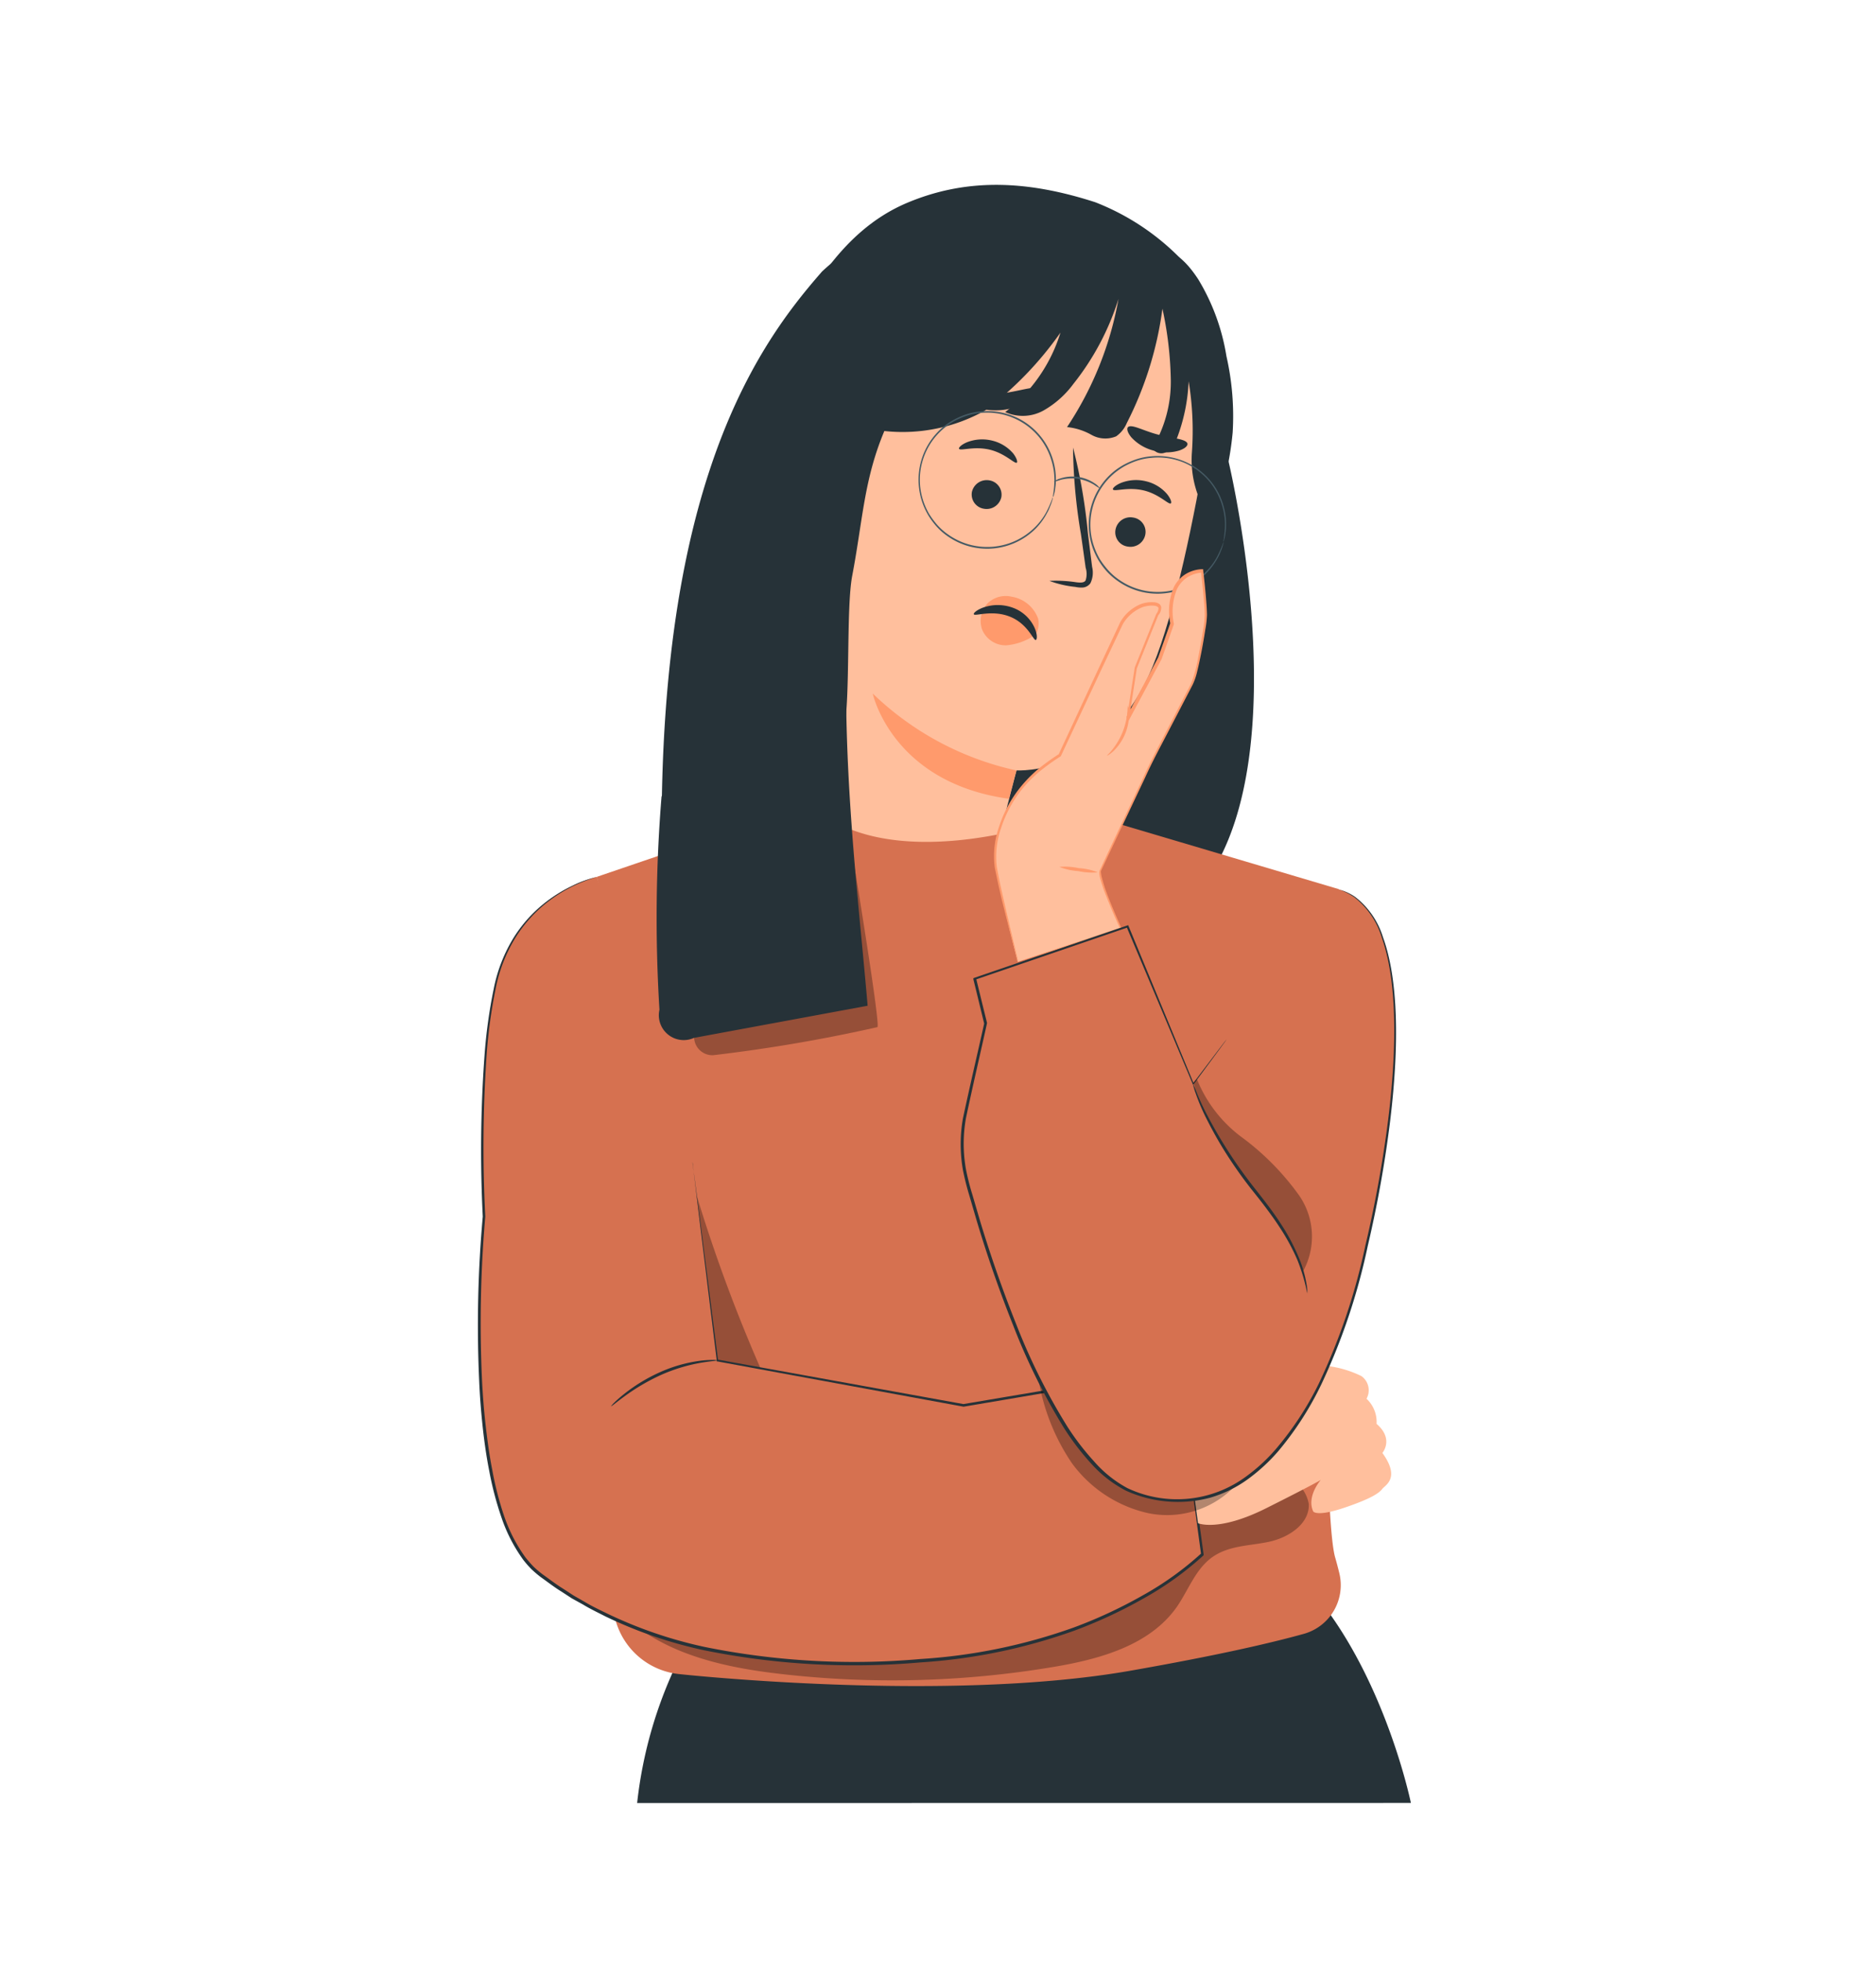 <svg xmlns="http://www.w3.org/2000/svg" width="112" height="117"><defs><clipPath id="a"><path d="M0 0h112v117H0z"/></clipPath></defs><g data-name="9"><g clip-path="url(#a)" data-name="Cheer up-pana"><path fill="#b5675e" d="M48.134 58.021c-.08.648 8.274 9.786 8.274 9.786l18.38-15.754 5.975 5.344S67.481 73.869 63.257 78.312c-3.43 3.607-9.329 5.2-13.6.957S37.214 64.836 37.214 64.836z" data-name="Path 48121"/><path fill="#263238" d="M38.861 59.557c.049 0-.121 3.946-.381 8.8s-.513 8.795-.562 8.791.121-3.943.381-8.8.527-8.791.562-8.791z" data-name="Path 48165"/><path fill="#263238" d="M84.233 107.587s-1.866-9.107-7.251-14.045l-27.743.85-7.785 2.9a25.859 25.859 0 0 0-3.416 10.3" data-name="Path 48168"/><path fill="#263238" d="M73.292 27.303s3.939 16.022-.652 24.251l-4.331 1.3a32 32 0 0 0-9.245-3.8l-1.287-11z" data-name="Path 48169"/><path fill="#263238" d="M45.9 22.028c2.036-4.019 4.137-8.208 8.3-9.942 3.707-1.547 7.359-1.252 11.18-.021a14.474 14.474 0 0 1 5.2 3.468c1.918 1.914 2.157 4.793 2.6 7.466.881 5.358-1.176 11.714-3.159 13.091L47.27 41.072c-3.01-2.8-5.122-4.3-4.987-8.41.077-2.783 2.355-8.137 3.617-10.634z" data-name="Path 48170"/><path fill="#ffbf9d" d="m53.54 16.126 13.525-.229c4.186.527 5.719 6.194 5.015 10.355-.78 4.623-1.918 10.234-3.256 13.5-2.691 6.589-8.132 6.218-8.132 6.218s-.038.1-.555 2.122l-1.068 4.571c-3.017 5.129-8.465 3.1-13.525-7.74l4.976-25.232c.384-1.984 1.747-3.721 3.02-3.565z" data-name="Path 48171"/><path fill="#263238" d="M68.372 31.922a.9.9 0 0 1-1.04.694.86.86 0 0 1-.728-1.04.9.9 0 0 1 1.04-.694.864.864 0 0 1 .728 1.04z" data-name="Path 48172"/><path fill="#263238" d="M69.897 30.039c-.135.087-.694-.558-1.63-.777s-1.734.09-1.821-.052c-.038-.062.121-.243.475-.392a2.455 2.455 0 0 1 1.491-.1 2.365 2.365 0 0 1 1.262.763c.233.287.289.519.223.558z" data-name="Path 48173"/><path fill="#263238" d="M59.782 29.664a.9.9 0 0 1-1.04.694.86.86 0 0 1-.718-1 .905.905 0 0 1 1.04-.694.864.864 0 0 1 .718 1z" data-name="Path 48174"/><path fill="#263238" d="M60.708 27.608c-.135.09-.694-.558-1.63-.777s-1.734.09-1.821-.049c-.038-.062.121-.243.475-.392a2.48 2.48 0 0 1 1.491-.1 2.386 2.386 0 0 1 1.262.763c.223.288.272.514.223.555z" data-name="Path 48175"/><path fill="#263238" d="M62.65 34.662a7.979 7.979 0 0 1 1.6.083c.25.031.486.038.565-.118a1.245 1.245 0 0 0 0-.749c-.09-.638-.18-1.3-.281-2a32.491 32.491 0 0 1-.472-5.174 32.888 32.888 0 0 1 .888 5.122l.25 2a1.443 1.443 0 0 1-.1.974.614.614 0 0 1-.479.26 1.711 1.711 0 0 1-.423-.038 6.2 6.2 0 0 1-1.548-.36z" data-name="Path 48176"/><path fill="#ff9a6c" d="M60.68 45.974a17.832 17.832 0 0 1-8.576-4.588s1.137 5.313 8.129 6.28z" data-name="Path 48177"/><path fill="#ff9a6c" d="M58.97 35.993a1.55 1.55 0 0 1 1.422-.388 2.022 2.022 0 0 1 1.585 1.311 1.259 1.259 0 0 1-.128.9c-.1.135-.031.073-.173.149a3.548 3.548 0 0 1-1.613.544 1.522 1.522 0 0 1-1.429-.943 1.55 1.55 0 0 1 .336-1.573z" data-name="Path 48178"/><path fill="#263238" d="M61.842 38.188c-.149.055-.458-.95-1.54-1.387s-2.115 0-2.164-.149c-.035-.059.177-.27.624-.42a2.622 2.622 0 0 1 1.793.066 2.278 2.278 0 0 1 1.224 1.193c.167.399.132.672.063.697z" data-name="Path 48179"/><path fill="#263238" d="M57.618 23.803c.09-.267 1.04-.163 2.192-.323s2.046-.492 2.2-.26c.069.111-.087.364-.451.624a3.832 3.832 0 0 1-3.346.444c-.418-.155-.626-.343-.595-.485z" data-name="Path 48180"/><path fill="#263238" d="M67.356 25.475c.239-.166.909.232 1.776.458s1.64.253 1.755.52c.049.125-.121.312-.492.433a2.75 2.75 0 0 1-1.533 0 2.715 2.715 0 0 1-1.311-.78c-.254-.302-.303-.548-.195-.631z" data-name="Path 48181"/><path fill="#263238" d="M67.078 15.12v.156h-.028c.01-.052.017-.106.028-.156z" data-name="Path 48182"/><path fill="#263238" d="M73.219 21.251a12.72 12.72 0 0 0-1.685-4.588c-1.509-2.3-2.549-1.776-4.005-1.46l-.17.021a.187.187 0 0 1 .017-.1v-.288a19.8 19.8 0 0 0-10.182-2.31 14.012 14.012 0 0 0-8.077 3.638c-.035.035-.073.069-.1.108-4.085 4.668-10.5 13.771-9.391 38.76l4.411.905c.045 1.148 2.58-2.043 2.58-2.043.4.1 3.17-7.321 3.773-10.359.385-1.921.121-7.255.489-9.183.631-3.3.694-5.725 1.918-8.632a10.081 10.081 0 0 0 6.031-1.235 20.574 20.574 0 0 0 4.484-4.64 9.481 9.481 0 0 1-3.3 4.744 2.545 2.545 0 0 0 2.3-.1 5.736 5.736 0 0 0 1.769-1.578 15.605 15.605 0 0 0 2.695-5.077 20.165 20.165 0 0 1-3.072 7.651 3.751 3.751 0 0 1 1.453.461 1.684 1.684 0 0 0 1.481.09 1.841 1.841 0 0 0 .635-.794 21.061 21.061 0 0 0 2.126-6.821 21.652 21.652 0 0 1 .5 4.245 7.664 7.664 0 0 1-1.1 4.075.617.617 0 0 0 .839.229 1.474 1.474 0 0 0 .6-.749 10.79 10.79 0 0 0 .725-3.468 18.048 18.048 0 0 1 .194 4.265 6.067 6.067 0 0 0 1.169 4.023 18.762 18.762 0 0 0 1.266-5.236 16.115 16.115 0 0 0-.373-4.554z" data-name="Path 48183"/><path fill="#455a64" d="M62.851 29.668a6.591 6.591 0 0 0 .1-1 3.965 3.965 0 0 0-.166-1.151 4.051 4.051 0 0 0-.694-1.363 3.964 3.964 0 0 0-1.453-1.151 4.026 4.026 0 0 0-2.081-.364 3.783 3.783 0 0 0-1.12.274 4.032 4.032 0 0 0-.538.26 4.46 4.46 0 0 0-.5.347 4.005 4.005 0 0 0-1.2 4.588 4.2 4.2 0 0 0 .264.548 4.95 4.95 0 0 0 .347.492 3.69 3.69 0 0 0 .846.784 4.033 4.033 0 0 0 5.087-.427 3.884 3.884 0 0 0 .711-.922 6.725 6.725 0 0 0 .4-.919v.066a1.145 1.145 0 0 1-.052.187 2.118 2.118 0 0 1-.107.295 2.387 2.387 0 0 1-.18.392 3.9 3.9 0 0 1-.694.95 4.1 4.1 0 0 1-5.2.475 3.76 3.76 0 0 1-.87-.808 4.349 4.349 0 0 1-.347-.5 4.429 4.429 0 0 1-.274-.562 4.161 4.161 0 0 1-.16-2.566 4.1 4.1 0 0 1 1.387-2.157 4.022 4.022 0 0 1 .513-.347 4.472 4.472 0 0 1 .551-.267 3.815 3.815 0 0 1 1.155-.274 4.127 4.127 0 0 1 2.14.378 4.078 4.078 0 0 1 1.474 1.193 4.036 4.036 0 0 1 .694 1.387 3.947 3.947 0 0 1 .153 1.176 2.6 2.6 0 0 1-.035.43 1.887 1.887 0 0 1-.052.309l-.049.191a.153.153 0 0 0-.05.056z" data-name="Path 48184"/><path fill="#455a64" d="M73.033 32.328a6.482 6.482 0 0 0 .1-.992 3.97 3.97 0 0 0-.166-1.155 4.082 4.082 0 0 0-.694-1.363 4.037 4.037 0 0 0-1.453-1.151 3.992 3.992 0 0 0-2.081-.347 3.776 3.776 0 0 0-1.12.27 5.112 5.112 0 0 0-.538.26 4.969 4.969 0 0 0-.5.347 4.005 4.005 0 0 0-1.2 4.588 4.473 4.473 0 0 0 .264.551 4.415 4.415 0 0 0 .347.489 3.7 3.7 0 0 0 .843.787 4.019 4.019 0 0 0 3.815.409 3.968 3.968 0 0 0 1.283-.843 3.884 3.884 0 0 0 .711-.922 6.723 6.723 0 0 0 .4-.919v.066l-.052.187a2.145 2.145 0 0 1-.108.3 2.684 2.684 0 0 1-.18.392 4.092 4.092 0 0 1-5.923 1.422 3.9 3.9 0 0 1-.87-.8 4.669 4.669 0 0 1-.347-.5 4.722 4.722 0 0 1-.274-.565 4.161 4.161 0 0 1-.16-2.566 4.116 4.116 0 0 1 1.387-2.157 4.4 4.4 0 0 1 .513-.347 4.454 4.454 0 0 1 .551-.264 3.815 3.815 0 0 1 1.155-.277 4.127 4.127 0 0 1 2.14.381 4.071 4.071 0 0 1 1.474 1.189 3.96 3.96 0 0 1 .694 1.387 3.911 3.911 0 0 1 .153 1.172 2.6 2.6 0 0 1-.035.43 1.94 1.94 0 0 1-.052.312 2.937 2.937 0 0 0-.045.187z" data-name="Path 48185"/><path fill="#455a64" d="M65.67 29.148a3.6 3.6 0 0 1-.364-.229 2.684 2.684 0 0 0-.964-.347 2.74 2.74 0 0 0-1.016.059 3.5 3.5 0 0 1-.416.121 1.04 1.04 0 0 1 .392-.2 2.337 2.337 0 0 1 2.049.291.992.992 0 0 1 .319.305z" data-name="Path 48186"/><path fill="#d67150" d="m48.38 47.978-12.748 4.345 5.139 20.623s-4.064 17.773-4.161 22.17a4.408 4.408 0 0 0 3.881 4.775s15.841 1.734 26.89-.177c5.3-.926 8.527-1.682 10.452-2.216a3.017 3.017 0 0 0 2.126-3.624c-.073-.3-.153-.61-.243-.919-.538-1.821-.538-12.224-.538-12.224l.749-27.674-15.55-4.612c-5.403 1.992-12.491 2.933-15.997-.467z" data-name="Path 48187"/><g data-name="Group 28477"><path d="M75.928 87.969a6.433 6.433 0 0 0-2.934.954 70.963 70.963 0 0 1-15.952 6.152 39.639 39.639 0 0 1-16.993.51l-2.49 1.117c2.455 2.081 5.788 2.809 8.992 3.18a58.177 58.177 0 0 0 16.368-.416c2.774-.465 5.739-1.294 7.345-3.586.694-1.009 1.124-2.275 2.133-2.975s2.237-.655 3.392-.909 2.4-1.068 2.348-2.247a2.159 2.159 0 0 0-2.209-1.78z" data-name="Path 48188" opacity=".3"/></g><g data-name="Group 28478"><path d="M41.586 71.317a93.283 93.283 0 0 0 3.815 10.327l-2.58-.479z" data-name="Path 48189" opacity=".3"/></g><path fill="#d67150" d="M35.632 52.323a8.4 8.4 0 0 0-5.9 5.791c-1.387 4.827-.857 14.478-.857 14.478s-1.734 17.478 3.326 21.345 12.12 6.006 23.165 5.146 16.41-6.329 16.41-6.329l-1.5-11.045-12.762 2.143-14.7-2.688-1.484-11.818" data-name="Path 48190"/><path fill="#263238" d="m41.337 69.354.031.2c.017.139.045.347.08.593.069.527.173 1.3.305 2.306.257 2.018.638 4.973 1.117 8.715l-.042-.042 14.7 2.66h-.024l12.762-2.154h.083v.083l1.509 11.045v.045l-.031.028a18.893 18.893 0 0 1-3.558 2.552 28.185 28.185 0 0 1-4.113 1.914 33.382 33.382 0 0 1-9.19 1.9 45.09 45.09 0 0 1-12.949-.728 26.254 26.254 0 0 1-5.871-2.015c-.451-.232-.912-.447-1.342-.711l-.655-.361-.628-.409c-.427-.26-.818-.569-1.221-.853a6.748 6.748 0 0 1-.569-.482 6.058 6.058 0 0 1-.489-.558 9.471 9.471 0 0 1-1.321-2.58 19.461 19.461 0 0 1-.714-2.733c-.18-.909-.305-1.817-.4-2.715s-.163-1.783-.2-2.66a72.652 72.652 0 0 1 .215-9.8 78.294 78.294 0 0 1 .108-9.661A30.638 30.638 0 0 1 29.478 59a9.173 9.173 0 0 1 1.221-3.1 8.129 8.129 0 0 1 1.779-1.984 8.735 8.735 0 0 1 1.651-1.04 6.549 6.549 0 0 1 1.515-.548s-.132.035-.388.121a9.269 9.269 0 0 0-1.11.461 8.791 8.791 0 0 0-1.633 1.058 8.153 8.153 0 0 0-1.734 1.977 9.131 9.131 0 0 0-1.193 3.083 30.421 30.421 0 0 0-.534 3.919 80.608 80.608 0 0 0-.08 9.648 73.667 73.667 0 0 0-.194 9.776c.045.874.111 1.758.212 2.649s.222 1.8.4 2.7a19.479 19.479 0 0 0 .694 2.708 9.429 9.429 0 0 0 1.3 2.525c.153.184.309.368.475.538a6 6 0 0 0 .555.468c.4.284.787.586 1.21.846l.624.406.648.371c.43.26.888.475 1.335.694a26.081 26.081 0 0 0 5.833 2 44.949 44.949 0 0 0 12.9.721 33.262 33.262 0 0 0 9.141-1.88 28 28 0 0 0 4.089-1.9 18.634 18.634 0 0 0 3.537-2.535l-.024.073c-.52-3.835-1.02-7.539-1.495-11.049l.094.069-12.765 2.164h-.024l-14.69-2.7h-.038v-.073c-.461-3.745-.822-6.7-1.072-8.725-.121-1.006-.212-1.779-.277-2.306-.028-.26-.052-.458-.066-.593s-.037-.188-.037-.188z" data-name="Path 48191"/><path fill="#263238" d="M36.481 83.916a1.584 1.584 0 0 1 .184-.212 7.375 7.375 0 0 1 .569-.5 9.98 9.98 0 0 1 2.136-1.307 8.62 8.62 0 0 1 2.41-.694 5.919 5.919 0 0 1 .759-.052 1.042 1.042 0 0 1 .281.021c0 .031-.4.049-1.02.156a10.172 10.172 0 0 0-2.358.728 12.268 12.268 0 0 0-2.133 1.248c-.512.372-.811.636-.828.612z" data-name="Path 48192"/><path fill="#ffbf9d" d="M71.524 90.893s1.21.538 4.064-.891 3.263-1.689 3.263-1.689-.863.978-.451 1.876c0 0 .187.347 1.876-.225s2.081-.9 2.254-1.124 1.089-.638 0-2.14c0 0 .711-.825-.347-1.734a1.89 1.89 0 0 0-.6-1.5 1.04 1.04 0 0 0-.3-1.349 6.36 6.36 0 0 0-1.987-.6c-.128-.076-4.626 1.689-4.626 1.689l-3.985 1.578z" data-name="Path 48193"/><path fill="#ffbf9d" d="M60.76 57.397s-.895-3.444-1.307-5.549a4.411 4.411 0 0 1 .052-1.7 7.446 7.446 0 0 1 3.194-4.7l.572-.385 3.679-7.834a2.346 2.346 0 0 1 1.654-1.186c1.085-.1.513.617.513.617l-1.29 3.2-.465 3 1.9-3.561.728-2.081a3.668 3.668 0 0 1 .253-2.219 1.88 1.88 0 0 1 1.543-.929 27.728 27.728 0 0 1 .218 2.84 20.5 20.5 0 0 1-.825 3.922c-.309.517-2.375 4.571-2.375 4.571s-2.944 6.166-3.1 6.589 1.224 3.409 1.224 3.409z" data-name="Path 48198"/><path fill="#ff9a6c" d="m60.76 57.396.108-.038.309-.108 1.2-.4 4.533-1.5-.031.073a34.702 34.702 0 0 1-.825-1.921 9.061 9.061 0 0 1-.371-1.085 1.7 1.7 0 0 1-.055-.305.447.447 0 0 1 .024-.17l.066-.135.257-.555 2.3-4.9c.4-.888.874-1.779 1.349-2.7l1.477-2.847a7.856 7.856 0 0 0 .433-1.571c.107-.551.208-1.11.295-1.675a5.9 5.9 0 0 0 .094-.846c0-.284-.024-.572-.049-.864a65.682 65.682 0 0 0-.177-1.762l.087.08a1.9 1.9 0 0 0-.9.284 1.734 1.734 0 0 0-.631.735 3.537 3.537 0 0 0-.173 2.022v.049l-.728 2.063-.153.288-1.751 3.274-.25.465.083-.52.465-3c.437-1.089.87-2.157 1.29-3.2a.579.579 0 0 0 .128-.319c0-.09-.1-.139-.222-.16a1.679 1.679 0 0 0-.759.094 2.355 2.355 0 0 0-1.148 1l-1.311 2.774-2.379 5.08v.021a13.037 13.037 0 0 0-1.262.905 7.721 7.721 0 0 0-1.04 1.04 7.258 7.258 0 0 0-1.28 2.358 5.177 5.177 0 0 0-.25 2.323c.132.714.281 1.387.413 1.959.264 1.179.485 2.081.635 2.719.073.305.132.541.17.694l.042.18a.29.29 0 0 1 0 .062.177.177 0 0 1-.021-.059l-.052-.177q-.066-.25-.187-.694c-.163-.617-.4-1.529-.694-2.7a51.973 51.973 0 0 1-.43-1.966 5.292 5.292 0 0 1 .236-2.369 7.421 7.421 0 0 1 1.29-2.41 7.977 7.977 0 0 1 1.04-1.068 13.342 13.342 0 0 1 1.269-.919l-.024.028 2.372-5.1 1.314-2.806a2.5 2.5 0 0 1 1.231-1.072 1.838 1.838 0 0 1 .846-.1.576.576 0 0 1 .229.083.291.291 0 0 1 .135.232.693.693 0 0 1-.163.44v-.021q-.635 1.564-1.29 3.2v-.021l-.465 3-.17-.059q.864-1.613 1.751-3.274l.153-.288c.25-.694.5-1.411.728-2.063v.045a3.693 3.693 0 0 1 .187-2.133 1.9 1.9 0 0 1 .694-.808 2.015 2.015 0 0 1 1-.312h.08v.08c.069.593.132 1.183.177 1.769.024.291.045.583.049.877a5.894 5.894 0 0 1-.1.874 33.68 33.68 0 0 1-.3 1.678c-.055.277-.118.551-.184.822a3.817 3.817 0 0 1-.274.8l-1.477 2.837c-.479.919-.954 1.8-1.356 2.691l-2.31 4.879-.26.551-.066.135a.3.3 0 0 0 0 .121 1.607 1.607 0 0 0 .049.277 9.3 9.3 0 0 0 .347 1.075c.267.694.544 1.328.811 1.918l.021.052h-.052l-4.539 1.491-1.2.378-.305.09a.529.529 0 0 1-.1.038z" data-name="Path 48199"/><path fill="#ff9a6c" d="M67.321 42.103a1.041 1.041 0 0 1 .083.5 3.059 3.059 0 0 1-.912 2.2c-.225.215-.4.305-.409.288a4.162 4.162 0 0 0 1.238-2.988z" data-name="Path 48200"/><path fill="#ff9a6c" d="M63.246 51.731a3.794 3.794 0 0 1 1.158.073 3.62 3.62 0 0 1 1.134.25 3.794 3.794 0 0 1-1.158-.073 3.739 3.739 0 0 1-1.134-.25z" data-name="Path 48201"/><g data-name="Group 28479"><path d="M61.998 82.282a12.471 12.471 0 0 0 2 5.035 7.723 7.723 0 0 0 4.526 2.972 5.6 5.6 0 0 0 5.087-1.495 16.929 16.929 0 0 1-11.613-6.512z" data-name="Path 48202" opacity=".3"/></g><path fill="#d67150" d="m73.213 62.033-1.99 2.656-3.926-9.394-9.114 3.121.648 2.656-1.179 5.233a8.878 8.878 0 0 0 .1 4.3c1.37 4.962 5.091 16.746 9.96 18.449 6.2 2.171 9.915-3.3 12.082-8.67s6.589-25.4.135-27.313" data-name="Path 48203"/><path fill="#263238" d="m79.928 53.076.257.08a3.121 3.121 0 0 1 .694.347 4.827 4.827 0 0 1 1.689 2.428c.9 2.469.985 6.325.43 10.927a70.547 70.547 0 0 1-1.339 7.484 37.475 37.475 0 0 1-2.774 8.267 18.893 18.893 0 0 1-2.57 3.985 10.8 10.8 0 0 1-1.8 1.661 7.334 7.334 0 0 1-2.244 1.11 7.5 7.5 0 0 1-5.042-.409 7.315 7.315 0 0 1-2.081-1.616 15.482 15.482 0 0 1-1.613-2.108 37.012 37.012 0 0 1-3.048-6.145 74.845 74.845 0 0 1-2.167-6.211l-.447-1.529a15.662 15.662 0 0 1-.385-1.529 8.916 8.916 0 0 1 0-3.079c.423-1.977.867-3.86 1.273-5.68v.038c-.222-.912-.437-1.8-.648-2.66v-.066l.062-.024 9.124-3.121.052-.021.024.052 3.894 9.408h-.052c.662-.877 1.165-1.536 1.5-1.98l.381-.5c.087-.111.132-.163.132-.163l-.118.173c-.087.114-.208.284-.368.5l-1.481 2-.031.042-.024-.049c-.874-2.081-2.212-5.261-3.95-9.384l.076.035-9.11 3.121.049-.087q.316 1.3.652 2.656v.035c-.4 1.817-.846 3.714-1.259 5.673a8.75 8.75 0 0 0 0 3.021 14.2 14.2 0 0 0 .381 1.512l.447 1.526a75.403 75.403 0 0 0 2.167 6.2 36.781 36.781 0 0 0 3.048 6.11 15.172 15.172 0 0 0 1.592 2.081 7.162 7.162 0 0 0 1.994 1.606 6.936 6.936 0 0 0 7.109-.694 10.406 10.406 0 0 0 1.769-1.633 18.729 18.729 0 0 0 2.566-3.915 37.082 37.082 0 0 0 2.774-8.222 71.618 71.618 0 0 0 1.356-7.466c.572-4.595.5-8.434-.368-10.893a4.831 4.831 0 0 0-1.644-2.427 3.815 3.815 0 0 0-.929-.467z" data-name="Path 48204"/><g data-name="Group 28480"><path d="M77.57 71.348a15.615 15.615 0 0 0-3.322-3.405 8.044 8.044 0 0 1-2.788-3.544l-.218.2a16.562 16.562 0 0 0 3.048 5.712c1.387 1.713 2.958 3.405 3.506 5.549a4.312 4.312 0 0 0-.226-4.512z" data-name="Path 48205" opacity=".3"/></g><path fill="#263238" d="M78.047 77.188a11.159 11.159 0 0 0-.59-2 12.625 12.625 0 0 0-1.085-1.991c-.468-.718-1.04-1.46-1.665-2.237a25.064 25.064 0 0 1-2.726-4.3 12.386 12.386 0 0 1-.6-1.425c-.066-.17-.1-.309-.128-.4s-.035-.142-.028-.146a4.158 4.158 0 0 1 .229.524 13.878 13.878 0 0 0 .648 1.387 27.943 27.943 0 0 0 2.754 4.245c.614.777 1.2 1.529 1.661 2.258a11.7 11.7 0 0 1 1.065 2.032 7.4 7.4 0 0 1 .42 1.488 4 4 0 0 1 .049.42c-.004.093-.004.145-.004.145z" data-name="Path 48206"/><g data-name="Group 28482"><path d="M41.44 61.926a1.092 1.092 0 0 0 1.144 1.04 94.261 94.261 0 0 0 9.8-1.675c.2-.2-1.682-11.468-1.682-11.468z" data-name="Path 48212" opacity=".3"/></g><path fill="#263238" d="M50.811 33.465 39.495 47.527a89.559 89.559 0 0 0-.125 12.724 1.485 1.485 0 0 0 2.06 1.682l10.369-1.918c-.669-7.792-1.842-16.42-.988-26.55z" data-name="Path 48213"/></g></g></svg>